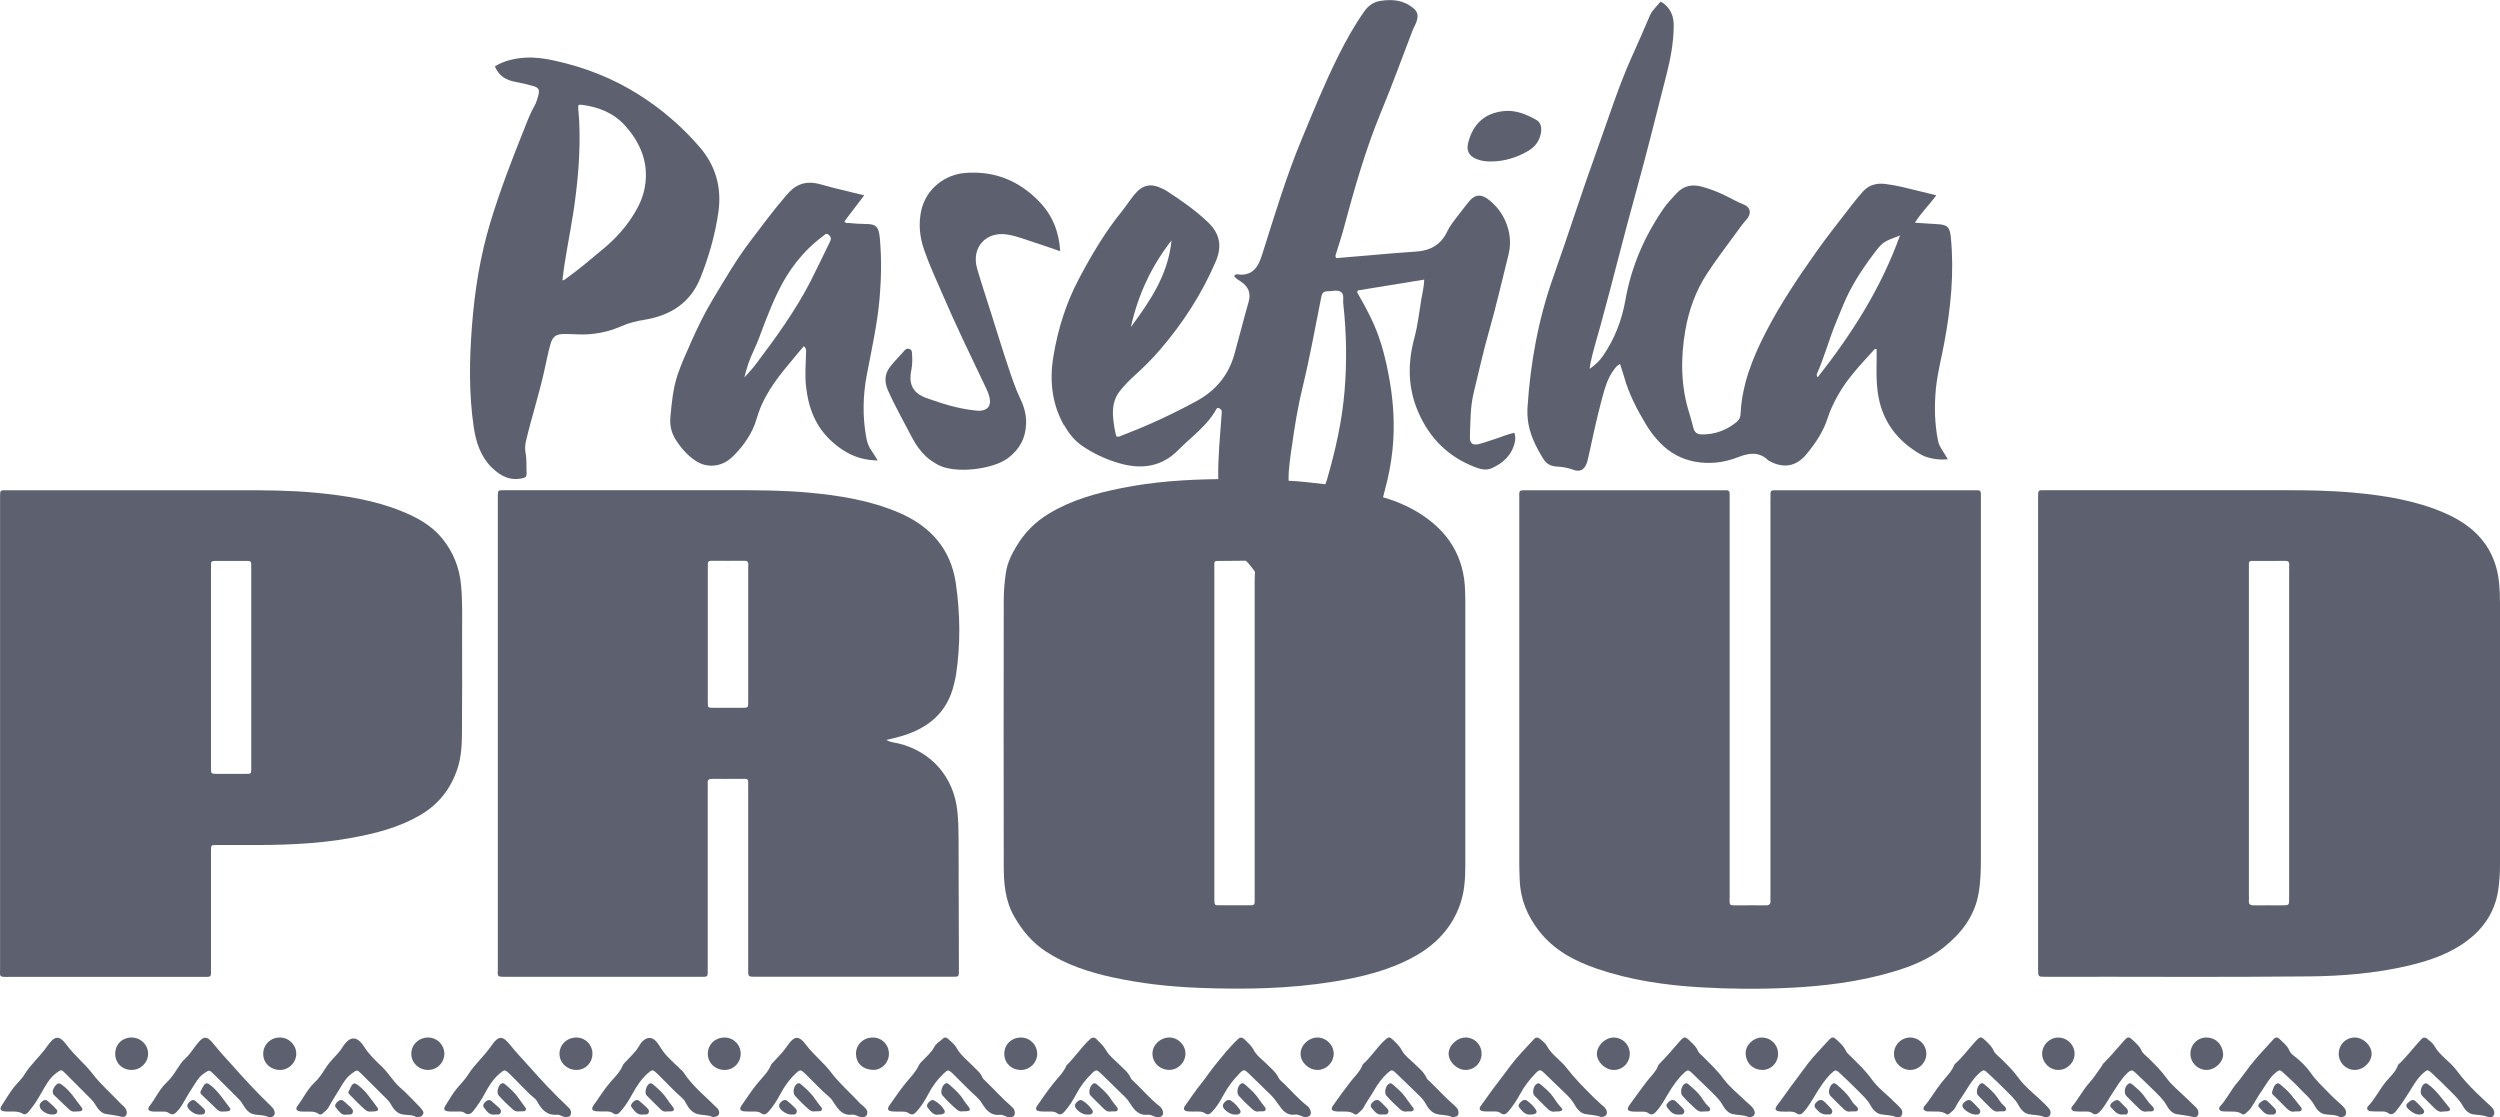 <svg xmlns="http://www.w3.org/2000/svg" id="uuid-9210fdca-ec21-42b2-a891-145b1cc3a417" width="370.16" height="165.44" viewBox="0 0 370.16 165.44"><defs><style>.uuid-1a3fedc0-229a-48d5-b0ee-252d3b38395f{fill:#5d616f;}</style></defs><path class="uuid-1a3fedc0-229a-48d5-b0ee-252d3b38395f" d="M370.15,89.05c0-1.62-.08-3.24-.49-4.82-1.09-4.17-4-6.68-7.78-8.31-4.28-1.84-8.83-2.56-13.43-2.98-3.51-.32-7.03-.36-10.55-.36-10.74,0-21.48,0-32.22,0-1.02,0-2.04,0-3.06,0-.83,0-.83,.02-.85,.81,0,.25,0,.49,0,.74v34.42c0,11.65,0,23.3,0,34.95,0,1.12,0,1.13,1.06,1.13,13.03-.04,26.05,.08,39.08-.06,4.9-.05,9.77-.45,14.56-1.56,2.82-.66,5.56-1.54,8.01-3.15,2.89-1.9,4.84-4.48,5.4-7.96,.2-1.28,.28-2.59,.28-3.89,0-12.99,0-25.98,0-38.96Zm-66.14,52.05c0-.1,0-.21,0-.31,0,.1,0,.21,0,.31,0,.35,0,.6,0,.79-.01-.19,0-.44,0-.79Zm0-17.32c0-.1,0-.21,0-.31,0,.1,0,.21,0,.31,0,.49,0,.79,.07,.98-.07-.19-.07-.5-.07-.98Zm11-28.6c0-.56,0-1.12,0-1.68,.01,.56,0,1.12,0,1.68,0,.63,0,1.26,0,1.89,0-.63,0-1.26,0-1.89Zm2.31,44.43c0,.7,0,1.4,0,2.1,0-.7,0-1.4,0-2.1,0-.67,0-1.33,0-2,0,.67,0,1.33,0,2Zm0-52c0,.7,0,1.4,0,2.1,0-.7,0-1.4,0-2.1,0-.67,0-1.33,0-2,0,.67,0,1.33,0,2Zm21.62-3.27v48.35c0,.11,0,.21,0,.32,0,1.03,0,1.03-1.03,1.04-1.41,0-2.82-.02-4.22,0-.55,.01-.77-.19-.71-.74,.03-.24,0-.49,0-.74,0-8.02,0-16.05,0-24.07s0-16.19,0-24.28c0-1.32-.14-1.16,1.19-1.17,1.37,0,2.75,.02,4.12-.01,.51-.01,.72,.16,.66,.66-.02,.21,0,.42,0,.63Z"></path><path class="uuid-1a3fedc0-229a-48d5-b0ee-252d3b38395f" d="M141.26,101.29c.1-.45,.22-.89,.29-1.34,.68-4.52,.63-9.06-.02-13.56-.74-5.11-3.77-8.49-8.45-10.49-4.26-1.82-8.76-2.54-13.33-2.96-3.82-.35-7.66-.36-11.5-.36-10.21,0-20.42,0-30.63,0-1.02,0-2.04,0-3.06,0-.82,.01-.82,.02-.85,.81,0,.14,0,.28,0,.42,0,23.19,0,46.39,0,69.58,0,1.24-.22,1.24,1.26,1.24,9.54,0,19.08,0,28.63,0,.21,0,.42-.01,.63,0,.4,.02,.58-.16,.56-.56-.02-.25,0-.49,0-.74,0-8.87,0-17.74,0-26.61,0-.25,.02-.5,0-.74-.06-.52,.18-.67,.67-.66,1.3,.02,2.61,0,3.91,0,1.6,.01,1.41-.21,1.41,1.39,0,8.94,0,17.88,0,26.82,0,1.08,0,1.09,1,1.09,9.75,0,19.51,0,29.26,0,.94,0,.94-.01,.94-.91-.02-6.55-.03-13.09-.05-19.64,0-1.3-.04-2.6-.17-3.9-.52-5.17-3.9-8.94-8.79-10.11-.53-.13-1.11-.13-1.73-.5,.85-.21,1.53-.36,2.21-.56,3.99-1.18,6.85-3.5,7.81-7.74Zm-56.56,27.79c-.11-.07-.21-.14-.3-.21,.09,.08,.19,.15,.3,.21h0Zm0-16.83c0-.08,0-.17,0-.25h0c0,.08,0,.17,0,.25Zm0-29.42c-.32-.24-.57-.49-.75-.78,.18,.29,.43,.54,.75,.78h0Zm1.86-7.56c-.08-.13-.2-.17-.33-.18,.13,.01,.25,.05,.33,.18h0Zm24.22,8.63c0,3.34,0,6.68,0,10.02s0,6.68,0,10.02c0,.85-.01,.85-.88,.86-1.41,0-2.81,0-4.22,0-.87,0-.88-.01-.88-.85,0-1.41,0-2.81,0-4.22,0-5.14,0-10.27,0-15.41,0-.25,.02-.49,0-.74-.03-.41,.16-.55,.56-.55,1.62,.01,3.24,.02,4.86,0,.7-.01,.57,.46,.57,.86Z"></path><path class="uuid-1a3fedc0-229a-48d5-b0ee-252d3b38395f" d="M1.27,144.64c9.58,0,19.15,0,28.73,0,.25,0,.49,0,.74,0,.35,0,.51-.17,.5-.52,0-.25,0-.49,0-.74,0-4.36,0-8.73,0-13.09,0-1.44,0-2.89,0-4.33,0-.84,.01-.85,.89-.85,1.23,0,2.46-.01,3.7,0,5.46,.05,10.91-.08,16.3-1.07,3.5-.64,6.93-1.52,10.05-3.33,2.75-1.6,4.55-3.89,5.55-6.89,.57-1.71,.65-3.45,.67-5.2,.04-4.82,.03-9.64,.02-14.46,0-2.5,.08-5-.15-7.49-.23-2.59-1.14-4.9-2.78-6.93-1.61-1.98-3.77-3.14-6.07-4.07-4.08-1.64-8.39-2.31-12.74-2.72-3.75-.35-7.52-.37-11.29-.36-10.35,0-20.7,0-31.05,0-1.16,0-2.32,0-3.49,0-.82,0-.82,.02-.84,.81,0,.25,0,.49,0,.74v34.42c0,11.61,0,23.23,0,34.84,0,1.25-.22,1.25,1.26,1.25Zm30.52-61.59c1.62,.01,3.24,.01,4.85,0,.39,0,.59,.12,.56,.54-.02,.21,0,.42,0,.63,0,9.7,0,19.41,0,29.11,0,.04,0,.07,0,.11-.01,1.24,.12,1.14-1.13,1.14-1.3,0-2.6,0-3.9,0-.92,0-.93-.01-.93-.92,0-4.96,0-9.92,0-14.87,0-4.82,0-9.63,0-14.45,0-.25,.02-.49,0-.74-.03-.41,.15-.55,.55-.55ZM5,114.18c0,.72,0,1.44,0,2.16,0-.72,0-1.44,0-2.16,0-.91,0-1.83,0-2.74,0,.91,0,1.83,0,2.74Zm0,19.04c0,1.4,0,2.81,0,4.21,0,1.4,.01,2.81,0,4.21,.01-1.4,0-2.81,0-4.21,0-1.4,0-2.81,0-4.21Z"></path><path class="uuid-1a3fedc0-229a-48d5-b0ee-252d3b38395f" d="M262.14,73.87c0,9.82,0,19.64,0,29.46s0,19.5,0,29.25c0,.25-.02,.49,0,.74,.06,.56-.19,.74-.74,.73-1.34-.03-2.68,0-4.01,0-1.47,0-1.29,.09-1.29-1.32,0-19.57,0-39.14,0-58.72,0-.28-.01-.56,0-.84,.02-.39-.12-.6-.54-.58-.21,.01-.42,0-.63,0-9.61,0-19.23,0-28.84,0-1.27,0-1.14-.03-1.14,1.15,0,.04,0,.07,0,.11,0,18.02,0,36.05,0,54.07,0,.81,.04,1.62,.07,2.43,.1,2.81,1.13,5.26,2.83,7.46,2.22,2.88,5.29,4.49,8.62,5.63,4.92,1.68,10.04,2.43,15.22,2.74,4.36,.26,8.72,.3,13.09,.09,5.26-.25,10.44-.88,15.5-2.38,2.68-.79,5.26-1.83,7.47-3.58,2.63-2.09,4.62-4.63,5.21-8.05,.3-1.71,.34-3.43,.34-5.15,0-17.74,0-35.48,0-53.23,0-.25-.01-.49,0-.74,.02-.41-.17-.57-.57-.55-.25,.01-.49,0-.74,0-9.51,0-19.02,0-28.52,0-1.47,0-1.32-.13-1.32,1.28Zm-29.44,58.78c.41-.31,.64-.72,1.05-.9h0c-.41,.18-.65,.59-1.05,.9Z"></path><path class="uuid-1a3fedc0-229a-48d5-b0ee-252d3b38395f" d="M157.56,62.94c.68,1.22,1.53,2.29,2.68,3.08,1.66,1.14,3.48,1.98,5.42,2.55,3.29,.98,6.33,.58,8.79-1.93,1.94-1.97,4.28-3.57,5.65-6.07,.14-.26,.32-.18,.52-.06,.39,.24,.27,.61,.25,.95-.22,3.16-.56,6.31-.49,9.48-4.83,.06-9.63,.38-14.38,1.34-3.74,.75-7.37,1.76-10.68,3.76-2.05,1.23-3.65,2.86-4.85,4.89-.7,1.17-1.31,2.41-1.52,3.79-.21,1.36-.33,2.73-.33,4.1-.02,13.13-.03,26.26,0,39.38,0,2.57,.2,5.11,1.52,7.45,1.2,2.13,2.72,3.94,4.76,5.26,3.02,1.96,6.39,3.05,9.88,3.81,4.24,.92,8.53,1.39,12.86,1.55,6.63,.25,13.23,.14,19.79-.92,4.18-.68,8.28-1.66,12.02-3.74,3.18-1.77,5.56-4.28,6.76-7.77,.64-1.85,.75-3.79,.75-5.73,0-13.06,0-26.11,0-39.17,0-.46-.02-.91-.03-1.37-.1-5.16-2.55-8.97-6.85-11.63-1.64-1.02-3.44-1.77-5.3-2.32,.08-.34,.16-.68,.26-1.02,.55-1.97,.92-3.97,1.14-6,.4-3.85,.11-7.66-.64-11.44-.36-1.83-.8-3.64-1.43-5.4-.76-2.13-1.81-4.11-2.93-6.06-.11-.19-.33-.39-.12-.7,3.22-.53,6.47-1.06,9.82-1.6-.04,1.1-.29,2.05-.45,3-.3,1.84-.5,3.71-.98,5.5-1.03,3.79-1.04,7.46,.55,11.13,1.69,3.89,4.45,6.61,8.39,8.13,.8,.31,1.65,.53,2.47,.17,1.71-.76,3-1.95,3.43-3.86,.1-.44,.11-.9-.07-1.39-.98,.19-1.87,.61-2.8,.9-.81,.24-1.59,.55-2.41,.76-.94,.24-1.4-.09-1.37-1.02,.08-2.21,.04-4.44,.57-6.61,.74-3.03,1.41-6.09,2.27-9.1,1.06-3.72,1.92-7.49,2.86-11.24,.32-1.29,.32-2.58-.03-3.86-.45-1.64-1.34-3.04-2.62-4.13-1.38-1.18-2.35-1.08-3.39,.31-.46,.62-.97,1.21-1.43,1.83-.56,.76-1.18,1.48-1.59,2.35-.9,1.95-2.49,2.85-4.61,2.98-2.25,.14-4.49,.35-6.73,.54-1.71,.14-3.42,.29-5.09,.43-.21-.31-.07-.54,0-.76,.37-1.21,.78-2.41,1.1-3.62,1.57-5.84,3.21-11.64,5.53-17.25,1.64-3.96,3.11-7.99,4.64-12,.24-.62,.62-1.17,.74-1.85,.1-.63-.05-1.06-.54-1.48-1.47-1.26-3.17-1.41-4.97-1.12-1.02,.17-1.78,.73-2.38,1.59-1.44,2.05-2.65,4.23-3.77,6.46-2.05,4.09-3.76,8.33-5.51,12.54-2.25,5.42-3.93,11.05-5.71,16.64-.17,.54-.34,1.07-.59,1.58-.56,1.15-1.44,1.78-2.77,1.72-.28-.01-.63-.2-.88,.2,.24,.4,.67,.6,1.03,.85,1.09,.75,1.47,1.69,1.1,3-.74,2.57-1.38,5.16-2.1,7.73-.87,3.1-2.75,5.38-5.6,6.93-3.52,1.92-7.15,3.61-10.9,5.03-.3,.11-.61,.37-.99,.18-.25-.9-.37-1.8-.46-2.71-.13-1.44,.06-2.82,1-3.99,.64-.8,1.34-1.54,2.1-2.22,1.36-1.22,2.67-2.52,3.85-3.9,3.39-3.94,6.19-8.27,8.24-13.06,.98-2.29,.6-4.15-1.2-5.85-1.87-1.77-3.98-3.24-6.14-4.63-.15-.09-.3-.18-.46-.25-1.84-.92-3.08-.65-4.35,.96-.61,.77-1.15,1.6-1.77,2.37-2.49,3.08-4.49,6.47-6.33,9.95-1.92,3.62-3.14,7.51-3.8,11.57-.58,3.55-.21,6.94,1.56,10.12Zm5.97,31.52c.01-1.23,0-2.46,0-3.69,0-1.13,0-2.25,0-3.38,.01,1.13,0,2.25,0,3.38,0,1.23,.01,2.46,0,3.69Zm27.76-28.41c.4-2.96,.89-5.91,1.6-8.81,1.07-4.4,1.86-8.86,2.75-13.3,.11-.54,.33-.8,.89-.81,.67,0,1.42-.25,1.97,.07,.58,.34,.32,1.16,.39,1.76,.48,4.31,.55,8.63,.19,12.95-.37,4.47-1.36,8.81-2.6,13.1-.07,.24-.16,.46-.25,.69-1.81-.2-3.61-.45-5.44-.52-.03-1.73,.25-3.43,.49-5.14Zm-6.82,16.97c.51,.5,.96,1.06,1.35,1.66-.02,.46-.05,.91-.05,1.37,0,15.55,0,31.1,0,46.65,0,1.51,.16,1.33-1.36,1.34-1.27,0-2.53,.01-3.8,0-.79,0-.79-.02-.81-.84,0-.18,0-.35,0-.53,0-16.11,0-32.23,0-48.34,0-1.46-.19-1.26,1.29-1.28,1.13-.01,2.25-.02,3.38-.03Zm-11.01-47.42c-.51,5.14-3.21,9.01-6.02,12.83,1.04-4.65,2.94-8.9,6.02-12.83Z"></path><path class="uuid-1a3fedc0-229a-48d5-b0ee-252d3b38395f" d="M226.19,61.95c.22,2.23,1.19,4.17,2.35,6.04,.45,.72,1.14,1.05,1.95,1.09,.85,.04,1.66,.18,2.47,.48,.94,.35,1.57,.03,1.94-.88,.12-.29,.19-.6,.26-.91,.65-3.02,1.3-6.04,2.11-9.02,.38-1.4,.78-2.78,1.66-3.96,.24-.32,.47-.68,.94-.9,.21,.67,.42,1.26,.59,1.86,.69,2.5,1.86,4.77,3.18,6.98,.61,1.03,1.33,1.99,2.17,2.85,1.41,1.45,3.11,2.39,5.11,2.77,2.21,.42,4.37,.15,6.43-.66,1.63-.64,3.1-.85,4.47,.47,.05,.05,.12,.07,.18,.11,2.08,1.13,3.96,.81,5.47-1.02,1.35-1.63,2.52-3.38,3.17-5.43,.35-1.11,.86-2.15,1.42-3.17,1.43-2.62,3.51-4.73,5.48-6.93,.03-.04,.12-.02,.32-.04,0,.59,0,1.18,0,1.76-.03,1.51-.05,3.02,.15,4.53,.55,4.23,2.79,7.27,6.44,9.35,.99,.57,2.83,.86,3.95,.66-.3-.49-.6-.96-.89-1.43-.27-.42-.48-.86-.57-1.35-.5-2.54-.55-5.09-.3-7.67,.23-2.32,.83-4.56,1.25-6.84,.96-5.14,1.47-10.31,.96-15.54-.15-1.56-.51-1.9-2.12-1.97-1.03-.05-2.07-.14-3.2-.21,.95-1.51,2.15-2.66,3.17-4.05-.99-.25-1.83-.46-2.67-.66-1.64-.4-3.27-.84-4.95-1.03-1.26-.14-2.38,.16-3.25,1.13-.56,.63-1.09,1.28-1.61,1.95-1.76,2.29-3.57,4.54-5.23,6.89-2.72,3.85-5.36,7.76-7.52,11.96-1.96,3.8-3.54,7.74-3.75,12.09-.02,.48-.18,.9-.56,1.21-1.53,1.25-3.27,1.9-5.25,1.86-.6-.01-.99-.3-1.16-.89-.2-.71-.36-1.43-.59-2.13-1.31-4.09-1.34-8.24-.62-12.42,.52-2.97,1.53-5.79,3.18-8.32,1.34-2.06,2.84-4.02,4.29-6.01,.52-.71,1.02-1.43,1.61-2.08,.66-.74,.7-1.74-.46-2.2-.81-.32-1.59-.75-2.37-1.15-1.23-.62-2.49-1.13-3.82-1.49-1.45-.39-2.7-.13-3.75,1.01-.64,.7-1.3,1.38-1.85,2.16-2.86,4.13-4.83,8.65-5.7,13.6-.53,3.04-1.61,5.81-3.36,8.34-.49,.71-1.12,1.28-1.94,1.88,.05-.39,.07-.6,.11-.8,.38-1.86,.96-3.67,1.46-5.49,1.86-6.74,3.51-13.53,5.39-20.27,1.57-5.62,2.94-11.29,4.4-16.94,.61-2.39,1.07-4.78,1.09-7.28,0-1.5-.45-2.57-1.62-3.42-.05-.04-.12-.06-.33-.17-.36,.41-.77,.85-1.14,1.31-.18,.22-.32,.46-.43,.72-.86,2-1.72,4-2.62,5.98-2.06,4.55-3.54,9.33-5.24,14.01-2.25,6.21-4.24,12.51-6.45,18.73-2.24,6.32-3.41,12.83-3.83,19.49-.03,.49,0,.98,.04,1.47Zm42.86-6.66c1.09-2.47,1.78-5.1,2.82-7.6,.35-.84,.69-1.69,1.04-2.53,1.11-2.68,2.66-5.1,4.39-7.41,1.46-1.94,1.48-1.93,4.02-2.89-2.82,7.87-7.16,14.61-12.18,21-.23-.26-.15-.42-.08-.57Z"></path><path class="uuid-1a3fedc0-229a-48d5-b0ee-252d3b38395f" d="M72.84,69.24c1.26,1.25,2.69,2,4.55,1.56,.44-.1,.6-.24,.58-.67-.05-1.02,.04-2.04-.15-3.05-.12-.63-.07-1.25,.08-1.88,.83-3.48,1.94-6.89,2.71-10.4,.27-1.24,.52-2.48,.85-3.7,.36-1.32,.85-1.65,2.19-1.65,.63,0,1.27,.03,1.9,.06,2.25,.09,4.42-.31,6.47-1.22,1.1-.49,2.25-.76,3.44-.95,3.79-.62,6.75-2.5,8.22-6.14,1.26-3.13,2.19-6.39,2.68-9.73,.53-3.62-.35-6.9-2.78-9.71-2.61-3.03-5.61-5.61-9-7.75-3.88-2.45-8.08-4.08-12.55-5.05-1.41-.31-2.84-.51-4.29-.42-1.59,.1-3.11,.46-4.47,1.28,.58,1.42,1.67,2.06,3.08,2.31,.9,.16,1.79,.38,2.67,.63,.72,.2,.9,.56,.71,1.27-.16,.57-.31,1.17-.61,1.68-.71,1.23-1.16,2.55-1.69,3.86-1.76,4.37-3.43,8.77-4.8,13.27-1.53,5.03-2.35,10.19-2.75,15.43-.38,5-.47,9.97,.26,14.95,.33,2.27,1.03,4.38,2.71,6.05Zm11.97-37.24c.72-4.66,1.17-9.35,.95-14.07-.03-.6-.1-1.19-.14-1.79-.05-.62,0-.69,.62-.61,2.44,.33,4.64,1.21,6.31,3.07,2.32,2.58,3.54,5.56,2.93,9.08-.24,1.39-.81,2.69-1.54,3.89-1.19,1.97-2.7,3.67-4.47,5.15-1.86,1.56-3.7,3.13-5.68,4.55-.14,.1-.26,.24-.51,.24,.34-3.25,1.04-6.37,1.52-9.52Z"></path><path class="uuid-1a3fedc0-229a-48d5-b0ee-252d3b38395f" d="M102.31,50.69c-.7,1.57-1.42,3.14-1.97,4.77-.69,2.04-.89,4.19-1.08,6.33-.11,1.21,.16,2.33,.8,3.33,.82,1.28,1.81,2.42,3.13,3.23,.68,.41,1.4,.61,2.2,.6,1.28-.02,2.33-.57,3.19-1.44,1.58-1.58,2.84-3.38,3.47-5.57,.31-1.09,.74-2.12,1.28-3.12,1.5-2.81,3.68-5.11,5.68-7.57,.45,.34,.34,.79,.33,1.18-.05,1.58-.17,3.16,0,4.75,.34,3.18,1.39,5.98,3.84,8.2,1.92,1.74,4.07,2.78,6.78,2.79-.33-.51-.61-1-.93-1.45-.42-.59-.64-1.24-.77-1.94-.57-3.12-.5-6.23,.09-9.33,.72-3.76,1.56-7.5,1.89-11.33,.25-2.95,.3-5.91,.03-8.86-.16-1.73-.57-2.12-2.23-2.1-.77,0-1.55-.07-2.32-.14-.22-.02-.5,.11-.69-.25,.94-1.23,1.89-2.48,2.93-3.85-2.25-.56-4.38-1.03-6.47-1.63-1.8-.52-3.33-.21-4.63,1.15-.19,.2-.37,.42-.56,.63-1.84,2.13-3.51,4.4-5.21,6.64-2.07,2.72-3.78,5.68-5.54,8.6-1.24,2.05-2.28,4.21-3.25,6.39Zm9.29,1.2c.63-1.29,1.08-2.66,1.6-4.01,.59-1.54,1.22-3.07,1.93-4.55,1.59-3.31,3.75-6.17,6.73-8.37,.24-.17,.43-.51,.81-.22,.36,.28,.44,.59,.24,1-.96,1.95-1.88,3.92-2.87,5.86-2.27,4.42-5.19,8.43-8.17,12.38-.5,.67-1.1,1.27-1.65,1.9,.33-1.41,.77-2.72,1.39-3.99Z"></path><path class="uuid-1a3fedc0-229a-48d5-b0ee-252d3b38395f" d="M135.19,65.05c.49,.94,1.14,1.78,1.9,2.52,.54,.51,1.15,.9,1.81,1.26,2.56,1.37,8.13,.66,10.33-.99,1.74-1.31,2.63-2.96,2.7-5.1,.04-1.26-.26-2.44-.8-3.57-.81-1.68-1.38-3.45-1.97-5.22-.86-2.57-1.64-5.15-2.46-7.73-.68-2.14-1.39-4.28-2.02-6.44-.91-3.15,1.33-5.61,4.56-5.04,.66,.11,1.3,.29,1.94,.5,1.9,.62,3.79,1.27,5.8,1.95-.18-2.85-1.11-5.22-3.01-7.24-3.03-3.2-6.72-4.69-11.09-4.34-2.87,.23-5.71,2.24-6.46,5.5-.46,2.02-.25,3.98,.42,5.91,.77,2.23,1.77,4.36,2.7,6.52,1.98,4.62,4.18,9.13,6.34,13.67,.26,.54,.51,1.08,.64,1.67,.26,1.16-.24,1.86-1.42,1.94-.28,.02-.56-.03-.84-.06-2.47-.26-4.81-1.01-7.13-1.84-1.93-.69-2.63-2.02-2.2-4.08,.18-.87,.16-1.74,.1-2.62-.02-.28-.1-.46-.38-.55-.26-.08-.47-.05-.66,.16-.69,.79-1.44,1.53-2.11,2.36-.93,1.16-.97,2.32-.39,3.64,1.1,2.47,2.45,4.82,3.69,7.22Z"></path><path class="uuid-1a3fedc0-229a-48d5-b0ee-252d3b38395f" d="M346.84,163.74c-.64-.6-1.31-1.17-1.92-1.8-.97-1-1.99-1.94-2.81-3.12-.65-.93-1.51-1.76-2.44-2.47-.31-.23-.59-.52-.74-.88-.28-.69-.89-1.08-1.36-1.59-.28-.3-.62-.37-.92-.04-1.19,1.32-2.43,2.6-3.52,4-.64,.82-1.23,1.71-1.9,2.49-.94,1.1-1.54,2.44-2.53,3.49-.26,.28-.11,.61,.28,.71,.2,.05,.42,.03,.63,.04,.79,.06,1.63-.14,2.35,.38,.19,.14,.41,.02,.57-.13,.26-.24,.55-.46,.74-.75,.58-.87,1.08-1.8,1.68-2.66,.58-.83,1.04-1.75,1.82-2.43,.73-.65,.78-.66,1.46-.01,.74,.7,1.51,1.37,2.2,2.12,.78,.84,1.71,1.54,2.27,2.61,.3,.55,.82,1.15,1.48,1.27,.78,.15,1.62,.03,2.23,.41,.76,.08,1.05-.25,.93-.88-.07-.34-.3-.55-.52-.77Z"></path><path class="uuid-1a3fedc0-229a-48d5-b0ee-252d3b38395f" d="M215.28,163.62c-1.25-1.08-2.36-2.31-3.55-3.46-.18-.17-.4-.33-.5-.54-.42-.94-1.21-1.53-1.91-2.22-.6-.59-1.33-1.09-1.73-1.84-.34-.65-.84-1.12-1.34-1.6-.5-.47-.64-.46-1.16,0-1.2,1.08-2.03,2.5-3.25,3.57-.05,.04-.08,.12-.11,.18-.37,.97-1.16,1.67-1.77,2.46-.88,1.14-1.72,2.29-2.55,3.47-.41,.59-.28,.84,.45,.92,.14,.01,.28,.01,.42,.02,.76,.03,1.55-.13,2.25,.37,.19,.14,.41,.04,.57-.12,.28-.27,.63-.51,.79-.83,.44-.88,1.05-1.65,1.53-2.51,.54-.96,1.21-1.88,2.05-2.63,.56-.5,.67-.5,1.23,.03,1.14,1.09,2.28,2.2,3.41,3.3,.4,.39,.76,.8,1.03,1.31,.33,.62,.86,1.24,1.5,1.42,.82,.23,1.74,.13,2.37,.48,.79,0,1.02-.28,.92-.87-.07-.42-.38-.67-.67-.92Z"></path><path class="uuid-1a3fedc0-229a-48d5-b0ee-252d3b38395f" d="M149.77,163.83c-1.39-1.19-2.6-2.57-3.92-3.83-.15-.14-.33-.3-.4-.48-.26-.7-.85-1.1-1.33-1.61-.87-.91-1.89-1.66-2.52-2.81-.28-.5-.8-.87-1.23-1.29-.23-.22-.51-.27-.76-.03-.42,.42-1.01,.7-1.28,1.24-.4,.78-1.05,1.31-1.62,1.92-.24,.26-.54,.5-.67,.8-.42,.95-1.16,1.68-1.79,2.44-.92,1.11-1.73,2.3-2.55,3.48-.38,.55-.26,.83,.39,.9,.45,.04,.91,.03,1.37,.03,.39,0,.79,0,1.11,.24,.46,.34,.79,.13,1.1-.2,.74-.8,1.31-1.73,1.81-2.69,.59-1.13,1.34-2.14,2.26-3.01,.6-.57,.72-.57,1.3,0,1.23,1.2,2.42,2.46,3.7,3.61,.23,.21,.42,.47,.59,.73,.63,1,1.29,1.94,2.69,1.79,.32-.03,.62,.1,.91,.23,.2,.09,.39,.14,.61,.13,.58-.01,.81-.31,.69-.9-.06-.3-.25-.5-.46-.68Z"></path><path class="uuid-1a3fedc0-229a-48d5-b0ee-252d3b38395f" d="M78.32,157.88c-.92-1.05-1.9-2.05-2.77-3.15-1.17-1.47-1.77-1.4-2.85,.18-1.01,1.47-2.39,2.64-3.35,4.15-.49,.77-1.12,1.42-1.71,2.11-.65,.77-1.14,1.69-1.69,2.54-.32,.49-.19,.78,.4,.84,.45,.05,.91,.02,1.37,.03,.35,0,.73-.05,1.02,.17,.57,.43,1,.17,1.35-.27,.65-.82,1.23-1.7,1.72-2.62,.56-1.05,1.18-2.06,2.11-2.85,.81-.69,.8-.7,1.61,.07,1.22,1.16,2.31,2.46,3.62,3.54,.16,.13,.3,.3,.4,.49,.63,1.17,1.42,2.07,2.93,1.94,.46-.04,.84,.37,1.29,.35,.3-.03,.63-.03,.73-.35,.12-.39,.04-.73-.29-1.04-2.07-1.94-4.02-4-5.89-6.14Z"></path><path class="uuid-1a3fedc0-229a-48d5-b0ee-252d3b38395f" d="M280.21,162.88c-1.08-1.01-2.28-1.95-3.12-3.13-.91-1.28-2.03-2.31-3.12-3.39-.25-.25-.54-.49-.68-.8-.27-.61-.73-1.03-1.19-1.46-.68-.65-.82-.67-1.45,.04-1,1.12-2.09,2.19-2.99,3.37-.65,.85-1.28,1.76-1.93,2.6-.88,1.14-1.67,2.34-2.55,3.48-.49,.64-.35,.92,.42,.98,.42,.03,.84,.03,1.27,.02,.39,0,.79,0,1.11,.24,.46,.34,.79,.13,1.09-.21,.73-.81,1.25-1.76,1.82-2.68,.67-1.07,1.33-2.14,2.25-3.01,.6-.57,.72-.57,1.3-.01,.97,.92,1.95,1.83,2.88,2.79,.58,.6,1.2,1.14,1.61,1.92,.31,.59,.86,1.22,1.54,1.35,.78,.15,1.61,.1,2.29,.43,.36,0,.68,.03,.81-.28,.15-.34,.13-.7-.12-.99-.39-.46-.84-.85-1.27-1.26Z"></path><path class="uuid-1a3fedc0-229a-48d5-b0ee-252d3b38395f" d="M193.44,163.67c-1.2-.99-2.24-2.14-3.33-3.23-.27-.27-.64-.51-.79-.84-.4-.87-1.13-1.41-1.77-2.06-.67-.67-1.49-1.23-1.93-2.08-.34-.66-.88-1.08-1.37-1.58-.29-.29-.61-.34-.93-.04-1.28,1.2-2.37,2.58-3.46,3.93-.67,.82-1.27,1.75-1.94,2.58-.88,1.1-1.67,2.25-2.47,3.4-.3,.43-.14,.74,.37,.8,.45,.05,.91,.03,1.37,.03,.43,0,.86-.02,1.22,.25,.41,.3,.7,.14,1.01-.17,.8-.8,1.33-1.79,1.87-2.77,.62-1.11,1.39-2.1,2.28-3,.57-.57,.69-.55,1.3,.03,1.09,1.05,2.17,2.1,3.25,3.16,.45,.44,.82,.94,1.18,1.46,.56,.81,1.21,1.68,2.44,1.49,.32-.05,.63,.08,.92,.2,.23,.1,.45,.19,.68,.16,.61-.02,.85-.35,.71-.91-.09-.36-.34-.62-.61-.84Z"></path><path class="uuid-1a3fedc0-229a-48d5-b0ee-252d3b38395f" d="M40.16,163.81c-2-1.92-3.88-3.94-5.71-6.01-.93-1.04-1.89-2.05-2.76-3.15-1.09-1.38-1.56-1.31-2.65,.1-.54,.69-.99,1.44-1.65,2.03-.44,.39-.76,.89-1.09,1.39-.47,.73-.97,1.5-1.59,2.07-1.12,1.03-1.68,2.41-2.6,3.56-.29,.37-.14,.67,.33,.75,.34,.06,.7,.03,1.05,.04,.52,.02,1.08-.11,1.54,.22,.44,.31,.77,.19,1.11-.16,.27-.28,.51-.56,.72-.89,.53-.86,1-1.77,1.56-2.6,.52-.77,.92-1.64,1.75-2.2,.81-.54,.78-.61,1.47,.07,1.1,1.09,2.19,2.19,3.29,3.28,.4,.39,.78,.76,1.06,1.27,.33,.59,.85,1.23,1.52,1.39,.77,.19,1.61,.08,2.26,.44,.72,.06,1.02-.3,.86-.9-.07-.29-.26-.49-.47-.69Z"></path><path class="uuid-1a3fedc0-229a-48d5-b0ee-252d3b38395f" d="M18.1,163.64c-1.48-1.59-3.13-2.99-4.47-4.74-1.12-1.46-2.6-2.62-3.72-4.13-1.15-1.55-1.81-1.47-2.93,.15-1.02,1.47-2.4,2.63-3.34,4.15-.48,.79-1.19,1.37-1.72,2.09-.6,.82-1.13,1.7-1.68,2.55-.31,.49-.18,.77,.41,.84,.96,.11,1.98-.18,2.87,.43,.03,.02,.07,.01,.1,.01,.28,0,.45-.2,.61-.38,.74-.84,1.32-1.79,1.88-2.76,.62-1.09,1.2-2.22,2.26-3,.68-.5,.69-.53,1.31,.08,1.05,1.04,2.09,2.09,3.13,3.14,.49,.49,1,.93,1.36,1.57,.31,.55,.82,1.17,1.46,1.29,.79,.14,1.58,.22,2.36,.42,.59,.15,.91-.32,.74-.91-.1-.36-.39-.58-.63-.83Z"></path><path class="uuid-1a3fedc0-229a-48d5-b0ee-252d3b38395f" d="M127.35,163.38c-1.41-1.55-3.02-2.9-4.31-4.61-1.08-1.44-2.56-2.56-3.66-4.03-1.12-1.49-1.78-1.41-2.85,.17-.58,.86-1.3,1.55-1.98,2.3-.14,.16-.33,.3-.4,.48-.39,1-1.18,1.75-1.84,2.53-.94,1.11-1.71,2.31-2.53,3.49-.34,.49-.2,.78,.4,.84,.45,.05,.91,.03,1.37,.03,.39,0,.79-.01,1.12,.23,.45,.35,.78,.15,1.09-.19,.74-.8,1.3-1.73,1.81-2.68,.6-1.12,1.32-2.14,2.26-3.01,.64-.59,.73-.59,1.38,.04,1.21,1.17,2.35,2.43,3.64,3.52,.27,.23,.44,.53,.64,.83,.62,.95,1.27,1.88,2.63,1.72,.32-.04,.63,.1,.91,.22,.2,.09,.39,.16,.61,.14,.29,0,.57-.02,.71-.34,.14-.33,.06-.65-.14-.89-.24-.29-.58-.51-.84-.79Z"></path><path class="uuid-1a3fedc0-229a-48d5-b0ee-252d3b38395f" d="M62.16,163.91c-.97-.97-1.89-2-2.92-2.89-1.04-.9-1.69-2.12-2.68-3.07-.96-.9-1.92-1.82-2.65-2.97-1.06-1.67-2.15-1.61-3.2,.08-.4,.64-.9,1.16-1.4,1.69-.41,.43-.77,.88-1.09,1.39-.49,.76-1,1.55-1.65,2.15-1.08,1.01-1.66,2.34-2.53,3.47-.32,.41-.14,.72,.38,.8,.28,.04,.56,.02,.84,.03,.66,.01,1.34-.09,1.93,.35,.18,.14,.4,.08,.58-.07,.35-.3,.71-.58,.93-1,.47-.9,1.05-1.73,1.56-2.6,.49-.82,.97-1.69,1.8-2.3,.79-.58,.78-.64,1.46,.03,1.03,1.01,2.04,2.04,3.06,3.05,.49,.49,1.02,.91,1.36,1.57,.29,.56,.81,1.15,1.44,1.33,.76,.21,1.61,.04,2.23,.44,.5,.05,.82-.04,1.02-.39,.17-.31-.02-.54-.19-.76-.08-.11-.18-.22-.27-.32Z"></path><path class="uuid-1a3fedc0-229a-48d5-b0ee-252d3b38395f" d="M258.53,163.09c-1.13-1.11-2.42-2.09-3.34-3.35-.9-1.24-1.99-2.25-3.05-3.31-.27-.27-.61-.51-.76-.87-.24-.58-.69-.97-1.11-1.38-.75-.74-.9-.78-1.6,.04-.96,1.12-1.92,2.23-2.96,3.28-.07,.07-.14,.16-.18,.26-.37,.97-1.17,1.66-1.77,2.45-.85,1.11-1.66,2.26-2.48,3.39-.47,.65-.33,.92,.46,.98,.42,.03,.84,.02,1.27,.02,.35,0,.72-.03,1.02,.2,.48,.38,.85,.17,1.18-.2,.73-.81,1.25-1.76,1.8-2.69,.64-1.08,1.35-2.12,2.27-2.99,.59-.56,.71-.56,1.3,.01,.99,.95,1.98,1.9,2.95,2.86,.57,.57,1.14,1.12,1.54,1.85,.31,.57,.82,1.17,1.45,1.31,.81,.18,1.67,.11,2.37,.45,.8,.06,1.13-.43,.8-1.09-.26-.52-.75-.83-1.15-1.22Z"></path><path class="uuid-1a3fedc0-229a-48d5-b0ee-252d3b38395f" d="M325.12,163.94c-.46-.44-.91-.87-1.37-1.32-1-.99-2.15-1.87-2.96-2.99-.81-1.13-1.77-2.07-2.75-3.02-.35-.34-.78-.63-.98-1.09-.26-.61-.75-1.01-1.2-1.45-.62-.6-.78-.64-1.37,.02-1.02,1.15-2,2.33-3.09,3.41-.1,.09-.13,.25-.21,.36-.62,.84-1.17,1.74-1.87,2.51-.95,1.05-1.56,2.33-2.47,3.4-.33,.38-.13,.72,.41,.78,.45,.05,.91,.03,1.37,.03,.39,0,.8-.04,1.12,.21,.49,.38,.84,.14,1.18-.22,.66-.69,1.09-1.54,1.6-2.32,.75-1.14,1.41-2.35,2.39-3.31,.2-.2,.4-.4,.75-.45,.21,.04,.38,.22,.56,.39,.89,.85,1.79,1.68,2.66,2.56,.69,.69,1.42,1.33,1.91,2.23,.3,.56,.82,1.18,1.46,1.29,.82,.14,1.65,.21,2.47,.42,.59,.15,.91-.31,.73-.91-.06-.21-.18-.38-.33-.53Z"></path><path class="uuid-1a3fedc0-229a-48d5-b0ee-252d3b38395f" d="M237.3,163.72c-.46-.43-.94-.84-1.39-1.29-1.39-1.38-2.77-2.77-3.97-4.33-.89-1.16-2.22-1.93-2.93-3.28-.2-.39-.62-.66-.96-.97-.3-.28-.64-.31-.93,.01-1.18,1.3-2.43,2.54-3.47,3.93-.62,.83-1.24,1.68-1.88,2.5-.88,1.13-1.69,2.32-2.54,3.48-.28,.38-.14,.7,.33,.76,.49,.06,.98,.04,1.48,.04,.39,0,.79-.04,1.12,.22,.5,.39,.86,.14,1.18-.23,.68-.8,1.25-1.68,1.75-2.6,.6-1.11,1.37-2.1,2.24-3.01,.62-.64,.74-.62,1.37-.02,1.09,1.05,2.18,2.1,3.26,3.15,.45,.44,.85,.9,1.17,1.47,.33,.6,.85,1.24,1.52,1.38,.81,.17,1.67,.15,2.35,.45,.78,.03,1.09-.4,.84-1.02-.11-.27-.32-.46-.52-.65Z"></path><path class="uuid-1a3fedc0-229a-48d5-b0ee-252d3b38395f" d="M301.94,162.7c-1.05-.99-2.21-1.91-3.04-3.06-.78-1.07-1.67-1.97-2.6-2.87-.4-.39-.9-.72-1.13-1.24-.27-.61-.74-1.02-1.19-1.46-.63-.6-.78-.63-1.38,.01-1.05,1.12-1.94,2.38-3.1,3.41-.08,.07-.13,.17-.17,.26-.41,.99-1.21,1.72-1.85,2.53-.9,1.13-1.6,2.39-2.53,3.49-.3,.35-.14,.66,.29,.77,.1,.03,.21,.02,.31,.02,.9,.08,1.84-.17,2.66,.41,.15,.1,.35,.01,.48-.12,.28-.27,.64-.5,.8-.83,.39-.83,.97-1.54,1.45-2.31,.6-.97,1.19-1.98,2.07-2.77,.66-.6,.74-.61,1.38,0,.87,.82,1.75,1.63,2.58,2.49,.68,.7,1.43,1.32,1.91,2.23,.29,.55,.81,1.17,1.46,1.3,.81,.17,1.68,.09,2.38,.45,.38,0,.68,0,.82-.31,.14-.31,.1-.64-.11-.9-.44-.55-.97-1.01-1.48-1.5Z"></path><path class="uuid-1a3fedc0-229a-48d5-b0ee-252d3b38395f" d="M366.64,161.77c-1.05-1.03-2.04-2.1-2.92-3.3-.97-1.32-2.49-2.16-3.3-3.65-.21-.38-.64-.65-.97-.96-.31-.3-.64-.3-.93,0-1.17,1.25-2.18,2.64-3.45,3.8-.31,1.01-1.13,1.71-1.76,2.45-.98,1.16-1.6,2.56-2.66,3.65-.31,.32-.15,.7,.3,.76,.49,.07,.98,.04,1.48,.05,.39,0,.79-.04,1.12,.21,.49,.37,.86,.16,1.18-.22,.75-.92,1.39-1.91,2.02-2.92,.61-.98,1.18-1.99,2.06-2.77,.57-.51,.68-.52,1.23,0,.97,.92,1.95,1.83,2.88,2.79,.61,.62,1.24,1.21,1.68,2.01,.32,.57,.83,1.21,1.56,1.32,.76,.11,1.52,.12,2.27,.4,.51,.19,.87-.13,.88-.6,.02-.43-.23-.73-.52-1-.72-.67-1.45-1.33-2.15-2.02Z"></path><path class="uuid-1a3fedc0-229a-48d5-b0ee-252d3b38395f" d="M106.07,163.96c-1.68-1.68-3.57-3.17-4.88-5.2-.11-.17-.29-.3-.44-.45-1.07-1.06-2.24-1.99-3.03-3.33-.34-.57-.86-1.31-1.56-1.3-.67,0-1.25,.66-1.58,1.26-.48,.85-1.2,1.45-1.83,2.15-.19,.21-.43,.4-.53,.64-.39,.96-1.14,1.7-1.79,2.43-.96,1.09-1.69,2.32-2.53,3.48-.39,.54-.26,.84,.38,.9,.45,.04,.91,.03,1.37,.03,.39,0,.79,0,1.11,.24,.46,.35,.78,.13,1.09-.21,.73-.81,1.29-1.73,1.81-2.68,.61-1.11,1.29-2.15,2.25-3,.65-.58,.74-.59,1.38,.03,1.27,1.22,2.44,2.53,3.77,3.68,.24,.21,.39,.49,.54,.77,.34,.68,.89,1.3,1.54,1.51,.8,.26,1.73,.13,2.37,.48,.85,0,1.15-.43,.88-1.04-.07-.15-.2-.28-.32-.4Z"></path><path class="uuid-1a3fedc0-229a-48d5-b0ee-252d3b38395f" d="M171.64,163.76c-1.38-1.1-2.52-2.45-3.79-3.66-.15-.14-.34-.28-.42-.47-.35-.85-1.07-1.36-1.68-1.99-.69-.7-1.52-1.29-2-2.16-.35-.64-.89-1.08-1.37-1.59-.32-.35-.66-.33-1.01,0-1.27,1.16-2.19,2.63-3.43,3.82-.02,.02-.04,.06-.05,.09-.4,.95-1.15,1.67-1.78,2.44-.92,1.12-1.72,2.3-2.54,3.48-.33,.48-.18,.77,.42,.83,.45,.05,.91,.03,1.37,.03,.39,0,.79-.02,1.12,.23,.45,.35,.79,.14,1.1-.19,.74-.8,1.3-1.73,1.81-2.68,.58-1.1,1.32-2.07,2.2-2.93,.71-.7,.78-.69,1.53,.04,1.16,1.13,2.31,2.26,3.47,3.39,.28,.27,.51,.57,.72,.9,.6,.98,1.28,1.86,2.63,1.71,.32-.03,.62,.1,.91,.23,.2,.09,.39,.15,.61,.13,.63,0,.89-.38,.69-.98-.09-.27-.27-.49-.49-.67Z"></path><path class="uuid-1a3fedc0-229a-48d5-b0ee-252d3b38395f" d="M218.55,23.52c.72,.31,1.48,.4,2.26,.39,1.94-.02,3.73-.57,5.4-1.53,1.05-.6,1.75-1.5,1.95-2.73,.12-.74-.01-1.51-.65-1.87-1.5-.86-3.11-1.53-4.89-1.33-2.87,.32-4.55,1.97-5.24,4.71-.28,1.12,.1,1.9,1.17,2.36Z"></path><path class="uuid-1a3fedc0-229a-48d5-b0ee-252d3b38395f" d="M129.23,153.62c-1.42,0-2.51,1.07-2.49,2.44,.02,1.32,.95,2.27,2.46,2.35,1.32,.07,2.41-1.05,2.42-2.38,0-1.34-1.06-2.42-2.39-2.41Z"></path><path class="uuid-1a3fedc0-229a-48d5-b0ee-252d3b38395f" d="M63.38,153.62c-1.37,.01-2.45,1.04-2.48,2.35-.04,1.34,1.07,2.44,2.48,2.45,1.33,.01,2.41-1.07,2.41-2.4,0-1.32-1.1-2.41-2.42-2.4Z"></path><path class="uuid-1a3fedc0-229a-48d5-b0ee-252d3b38395f" d="M19.43,153.62c-1.38,.03-2.38,1.05-2.37,2.42,0,1.36,1.03,2.37,2.41,2.38,1.33,.01,2.44-1.06,2.46-2.37,.02-1.35-1.13-2.46-2.5-2.43Z"></path><path class="uuid-1a3fedc0-229a-48d5-b0ee-252d3b38395f" d="M85.32,153.62c-1.41,.01-2.51,1.11-2.48,2.45,.03,1.31,1.11,2.33,2.48,2.35,1.33,.02,2.4-1.05,2.4-2.4,0-1.34-1.07-2.41-2.4-2.4Z"></path><path class="uuid-1a3fedc0-229a-48d5-b0ee-252d3b38395f" d="M41.57,153.62c-1.37-.07-2.48,.89-2.59,2.22-.11,1.38,.9,2.49,2.33,2.58,1.31,.08,2.47-.95,2.55-2.27,.08-1.31-.97-2.46-2.29-2.53Z"></path><path class="uuid-1a3fedc0-229a-48d5-b0ee-252d3b38395f" d="M173.2,153.62c-1.3-.05-2.49,1-2.56,2.25-.07,1.36,.96,2.47,2.37,2.54,1.3,.07,2.45-1,2.51-2.31,.06-1.29-1.02-2.44-2.33-2.49Z"></path><path class="uuid-1a3fedc0-229a-48d5-b0ee-252d3b38395f" d="M195.01,153.62c-1.29,.03-2.45,1.17-2.44,2.41,0,1.25,1.17,2.37,2.47,2.39,1.31,.02,2.44-1.1,2.43-2.41,0-1.31-1.15-2.42-2.46-2.39Z"></path><path class="uuid-1a3fedc0-229a-48d5-b0ee-252d3b38395f" d="M107.31,153.62c-1.42-.01-2.52,1.04-2.51,2.41,0,1.33,1.04,2.35,2.43,2.39,1.33,.04,2.42-1.02,2.44-2.36,.02-1.34-1.03-2.43-2.36-2.44Z"></path><path class="uuid-1a3fedc0-229a-48d5-b0ee-252d3b38395f" d="M151.2,153.62c-1.42-.01-2.51,1.03-2.5,2.42,0,1.38,1.11,2.42,2.53,2.38,1.28-.03,2.33-1.08,2.34-2.36,.02-1.32-1.06-2.43-2.37-2.44Z"></path><path class="uuid-1a3fedc0-229a-48d5-b0ee-252d3b38395f" d="M216.95,153.62c-1.27,.04-2.48,1.22-2.46,2.42,.02,1.21,1.24,2.37,2.5,2.38,1.34,0,2.39-1.07,2.38-2.42-.01-1.35-1.1-2.42-2.42-2.38Z"></path><path class="uuid-1a3fedc0-229a-48d5-b0ee-252d3b38395f" d="M304.69,153.62c-1.28,.05-2.33,1.13-2.32,2.4,0,1.31,1.12,2.42,2.43,2.4,1.32-.02,2.4-1.14,2.37-2.45-.03-1.32-1.17-2.39-2.48-2.34Z"></path><path class="uuid-1a3fedc0-229a-48d5-b0ee-252d3b38395f" d="M282.84,153.62c-1.32-.01-2.42,1.09-2.41,2.41,0,1.28,1.05,2.35,2.33,2.39,1.32,.04,2.44-1.04,2.46-2.36,.02-1.32-1.06-2.43-2.38-2.44Z"></path><path class="uuid-1a3fedc0-229a-48d5-b0ee-252d3b38395f" d="M348.67,153.62c-1.33-.01-2.39,1.06-2.39,2.41,0,1.3,1.02,2.34,2.31,2.39,1.3,.04,2.57-1.15,2.56-2.41,0-1.21-1.22-2.38-2.48-2.39Z"></path><path class="uuid-1a3fedc0-229a-48d5-b0ee-252d3b38395f" d="M238.93,153.62c-1.25,0-2.47,1.18-2.49,2.39-.02,1.19,1.2,2.39,2.46,2.41,1.33,.03,2.39-1.02,2.41-2.38,.02-1.33-1.06-2.42-2.38-2.42Z"></path><path class="uuid-1a3fedc0-229a-48d5-b0ee-252d3b38395f" d="M260.82,153.62c-1.25,.04-2.4,1.14-2.35,2.39,.06,1.46,1.13,2.39,2.43,2.41,1.34,.02,2.39-1.09,2.37-2.43-.02-1.34-1.12-2.4-2.45-2.36Z"></path><path class="uuid-1a3fedc0-229a-48d5-b0ee-252d3b38395f" d="M326.75,153.62c-1.33-.05-2.43,1.06-2.43,2.39,0,1.33,1.09,2.42,2.42,2.41,1.28-.02,2.53-1.23,2.42-2.45-.11-1.19-.91-2.29-2.41-2.35Z"></path><path class="uuid-1a3fedc0-229a-48d5-b0ee-252d3b38395f" d="M252.92,163.78c-.43-.37-.7-.87-1.02-1.33-.51-.73-1.19-1.29-1.85-1.86-.16-.14-.32-.27-.56-.15-.52,.26-.77,1.37-.39,1.8,.63,.71,1.31,1.37,2.02,2,.31,.28,.64,.41,.98,.34,.21,0,.35-.01,.49-.02,.24-.02,.54,.06,.62-.25,.06-.22-.13-.38-.29-.52Z"></path><path class="uuid-1a3fedc0-229a-48d5-b0ee-252d3b38395f" d="M317.42,162.22c-.46-.62-1.07-1.11-1.65-1.62-.19-.17-.38-.3-.65-.11-.54,.38-.7,1.35-.26,1.81,.61,.63,1.25,1.23,1.87,1.85,.35,.35,.74,.53,1.18,.41,.15,0,.26,0,.36,0,.23-.02,.54,.06,.64-.24,.07-.22-.1-.4-.25-.54-.48-.47-.85-1.02-1.24-1.55Z"></path><path class="uuid-1a3fedc0-229a-48d5-b0ee-252d3b38395f" d="M53.09,160.73c-.59-.44-.79-.43-1.13,.18-.1,.18-.16,.39-.27,.57-.14,.21-.15,.36,.04,.55,.78,.76,1.5,1.58,2.34,2.28,.26,.22,.54,.32,.82,.27,.26-.01,.48,0,.68-.04,.44-.06,.54-.27,.25-.63-.86-1.11-1.59-2.32-2.74-3.18Z"></path><path class="uuid-1a3fedc0-229a-48d5-b0ee-252d3b38395f" d="M186.47,162.86c-.54-.88-1.3-1.56-2.07-2.23-.18-.16-.36-.35-.64-.18-.52,.31-.73,1.36-.33,1.81,.61,.68,1.26,1.32,1.95,1.93,.3,.27,.61,.48,1.05,.36,.13,0,.27,.01,.41,0,.2-.02,.45,.04,.54-.21,.09-.23-.08-.39-.21-.56-.23-.31-.49-.6-.69-.93Z"></path><path class="uuid-1a3fedc0-229a-48d5-b0ee-252d3b38395f" d="M339.3,162.18c-.49-.6-1.07-1.1-1.66-1.6-.16-.14-.33-.26-.56-.12-.43,.27-.49,.75-.65,1.17-.13,.33,.17,.51,.36,.7,.59,.6,1.19,1.18,1.78,1.78,.37,.37,.78,.59,1.27,.45,.15,0,.26,.01,.36,0,.2-.03,.44,.06,.56-.18,.14-.28-.09-.45-.23-.64-.41-.52-.82-1.04-1.24-1.56Z"></path><path class="uuid-1a3fedc0-229a-48d5-b0ee-252d3b38395f" d="M120.76,162.85c-.55-.88-1.3-1.56-2.08-2.23-.19-.16-.36-.34-.64-.17-.53,.32-.73,1.36-.32,1.81,.61,.68,1.26,1.32,1.95,1.93,.31,.27,.62,.46,1.06,.35,.12,0,.27,.01,.41,0,.2-.02,.45,.04,.54-.22,.09-.23-.09-.39-.22-.55-.23-.31-.49-.6-.69-.93Z"></path><path class="uuid-1a3fedc0-229a-48d5-b0ee-252d3b38395f" d="M359.55,160.58c-.17-.13-.33-.25-.56-.13-.52,.28-.77,1.37-.36,1.8,.6,.64,1.25,1.23,1.86,1.86,.37,.38,.78,.58,1.18,.47,.35-.02,.56-.02,.77-.05,.35-.06,.4-.3,.21-.53-.98-1.19-1.84-2.48-3.09-3.42Z"></path><path class="uuid-1a3fedc0-229a-48d5-b0ee-252d3b38395f" d="M9.27,160.7c-.34-.26-.59-.45-.97-.06-.46,.48-.66,1.14-.33,1.47,.74,.74,1.52,1.44,2.28,2.17,.28,.27,.59,.34,.88,.3,.29-.02,.5-.01,.71-.04,.41-.06,.45-.31,.23-.59-.89-1.12-1.62-2.37-2.79-3.25Z"></path><path class="uuid-1a3fedc0-229a-48d5-b0ee-252d3b38395f" d="M274.81,163.75c-.4-.31-.64-.74-.91-1.15-.53-.8-1.26-1.41-1.97-2.03-.16-.14-.32-.26-.56-.12-.51,.29-.76,1.37-.37,1.79,.63,.66,1.29,1.28,1.94,1.93,.32,.31,.67,.51,1.13,.39,.14,0,.28,.01,.42,0,.2-.02,.44,.07,.56-.17,.14-.28-.05-.48-.24-.63Z"></path><path class="uuid-1a3fedc0-229a-48d5-b0ee-252d3b38395f" d="M296.71,163.72c-.42-.34-.68-.8-.98-1.23-.52-.76-1.22-1.35-1.92-1.94-.14-.12-.28-.21-.47-.14-.52,.19-.85,1.37-.46,1.78,.62,.66,1.29,1.29,1.93,1.94,.34,.35,.73,.54,1.19,.42,.14,0,.25,.01,.35,0,.23-.03,.53,.08,.65-.21,.11-.28-.12-.47-.3-.62Z"></path><path class="uuid-1a3fedc0-229a-48d5-b0ee-252d3b38395f" d="M31.07,160.61c-.36-.27-.63-.29-.87,.07-.18,.26-.31,.54-.46,.82-.12,.21-.08,.39,.09,.56,.76,.72,1.52,1.44,2.27,2.18,.3,.3,.65,.39,.95,.34,.32-.02,.53-.01,.73-.05,.32-.05,.42-.27,.23-.52-.92-1.18-1.71-2.48-2.94-3.4Z"></path><path class="uuid-1a3fedc0-229a-48d5-b0ee-252d3b38395f" d="M76.68,162.45c-.51-.72-1.18-1.28-1.84-1.86-.16-.14-.31-.28-.56-.17-.52,.23-.81,1.36-.44,1.78,.65,.73,1.35,1.42,2.08,2.06,.28,.25,.58,.37,1,.29,.1,0,.24,0,.38,0,.2-.02,.44,.03,.55-.2,.11-.23-.08-.38-.2-.55-.33-.45-.66-.9-.98-1.35Z"></path><path class="uuid-1a3fedc0-229a-48d5-b0ee-252d3b38395f" d="M229.99,162.45c-.5-.73-1.18-1.29-1.85-1.86-.16-.14-.32-.26-.56-.14-.52,.27-.78,1.37-.38,1.79,.63,.66,1.3,1.28,1.94,1.93,.32,.32,.67,.5,1.06,.41,.21,0,.35-.02,.49-.02,.07,0,.14,0,.21-.01,.47-.07,.55-.25,.23-.59-.45-.46-.78-.99-1.14-1.5Z"></path><path class="uuid-1a3fedc0-229a-48d5-b0ee-252d3b38395f" d="M208.15,162.54c-.52-.76-1.22-1.35-1.9-1.94-.16-.14-.31-.27-.56-.16-.51,.24-.79,1.36-.42,1.78,.63,.71,1.3,1.37,2.01,2,.31,.27,.62,.44,1.06,.34,.12,0,.26,0,.4,0,.21-.01,.45,.02,.55-.21,.11-.23-.1-.38-.22-.54-.31-.42-.63-.84-.93-1.27Z"></path><path class="uuid-1a3fedc0-229a-48d5-b0ee-252d3b38395f" d="M142.66,162.85c-.54-.88-1.3-1.55-2.06-2.22-.15-.14-.3-.3-.55-.23-.52,.15-.89,1.34-.53,1.76,.67,.76,1.39,1.48,2.16,2.13,.26,.22,.53,.33,.94,.25,.09,0,.27,.01,.44,0,.61-.06,.69-.22,.34-.69-.25-.34-.54-.65-.76-1Z"></path><path class="uuid-1a3fedc0-229a-48d5-b0ee-252d3b38395f" d="M164.5,162.76c-.53-.85-1.27-1.49-2.02-2.14-.16-.13-.3-.3-.55-.2-.52,.19-.85,1.37-.47,1.78,.65,.69,1.35,1.33,2.02,2.01,.29,.29,.62,.45,1.07,.35,.11,0,.26,0,.4,0,.2-.01,.45,.03,.54-.23,.07-.23-.1-.39-.23-.55-.26-.33-.53-.66-.75-1.01Z"></path><path class="uuid-1a3fedc0-229a-48d5-b0ee-252d3b38395f" d="M98.79,162.76c-.54-.84-1.27-1.5-2.02-2.13-.16-.13-.3-.3-.55-.21-.51,.19-.86,1.37-.47,1.78,.68,.71,1.4,1.38,2.09,2.08,.27,.27,.59,.36,.99,.28,.11,0,.25,0,.39,0,.2-.02,.45,.03,.54-.22,.07-.23-.09-.39-.22-.56-.26-.33-.52-.66-.75-1.02Z"></path><path class="uuid-1a3fedc0-229a-48d5-b0ee-252d3b38395f" d="M291.96,163.07c-.36-.33-.72-.19-1.04,.07-.25,.2-.46,.44-.3,.81,.19,.43,1.27,1.09,1.86,1.08,.19-.03,.51,.08,.67-.25,.18-.37-.1-.59-.31-.81-.28-.31-.58-.61-.88-.9Z"></path><path class="uuid-1a3fedc0-229a-48d5-b0ee-252d3b38395f" d="M248.12,163.06c-.31-.27-.64-.24-.95,.01-.28,.23-.58,.53-.33,.89,.4,.57,.87,1.1,1.67,1.07,.29-.06,.66,.13,.83-.27,.15-.36-.1-.59-.32-.81-.29-.3-.58-.6-.89-.88Z"></path><path class="uuid-1a3fedc0-229a-48d5-b0ee-252d3b38395f" d="M182.29,162.97c-.28-.18-.61-.12-.87,.13-.24,.23-.44,.46-.32,.82,.17,.48,1.08,1.09,1.64,1.1,.14,0,.28,.01,.42,0,.45-.05,.66-.36,.43-.7-.35-.52-.78-.99-1.31-1.34Z"></path><path class="uuid-1a3fedc0-229a-48d5-b0ee-252d3b38395f" d="M117.55,163.88c-.32-.32-.65-.63-1.02-.9-.3-.21-.6-.1-.85,.15-.24,.23-.42,.48-.27,.83,.2,.49,1.1,1.06,1.7,1.06,.26-.05,.63,.14,.81-.25,.19-.41-.12-.66-.37-.89Z"></path><path class="uuid-1a3fedc0-229a-48d5-b0ee-252d3b38395f" d="M226.1,162.97c-.32-.23-.67-.09-.94,.21-.22,.24-.46,.5-.2,.82,.44,.54,.88,1.12,1.69,1.02,.74,0,1.04-.28,.76-.71-.34-.53-.8-.98-1.32-1.34Z"></path><path class="uuid-1a3fedc0-229a-48d5-b0ee-252d3b38395f" d="M95.7,163.94c-.33-.31-.66-.62-1.01-.91-.34-.28-.65-.15-.93,.12-.23,.23-.47,.51-.22,.82,.43,.53,.81,1.18,1.67,1.05,.29-.04,.67,.1,.83-.27,.16-.36-.12-.59-.34-.81Z"></path><path class="uuid-1a3fedc0-229a-48d5-b0ee-252d3b38395f" d="M51.86,163.9c-.31-.29-.62-.56-.93-.84-.32-.29-.63-.23-.93,.05-.27,.25-.54,.56-.25,.9,.44,.51,.83,1.18,1.51,1.03,.48-.06,.86,.09,.98-.33,.1-.36-.15-.59-.38-.81Z"></path><path class="uuid-1a3fedc0-229a-48d5-b0ee-252d3b38395f" d="M160.29,162.96c-.33-.19-.61-.03-.84,.22-.19,.21-.38,.41-.24,.74,.21,.51,1.07,1.1,1.64,1.1,.17,0,.35,.02,.52,0,.39-.07,.56-.37,.35-.68-.38-.55-.85-1.03-1.43-1.37Z"></path><path class="uuid-1a3fedc0-229a-48d5-b0ee-252d3b38395f" d="M28.93,163c-.29-.24-.6-.11-.85,.13-.23,.22-.44,.45-.29,.82,.21,.5,1.09,1.08,1.65,1.07,.1,0,.21,0,.32,0,.25,0,.51-.02,.59-.32,.06-.22-.02-.42-.19-.57-.41-.38-.8-.78-1.24-1.13Z"></path><path class="uuid-1a3fedc0-229a-48d5-b0ee-252d3b38395f" d="M357.64,163.04c-.27-.25-.59-.22-.85,.04-.21,.21-.58,.35-.48,.74,.11,.43,1.23,1.19,1.73,1.19,.14,0,.28,.02,.42,0,.44-.07,.61-.4,.34-.75-.35-.44-.75-.84-1.16-1.22Z"></path><path class="uuid-1a3fedc0-229a-48d5-b0ee-252d3b38395f" d="M204.34,163.06c-.35-.3-.7-.23-1.03,.06-.3,.26-.49,.61-.23,.91,.42,.48,.79,1.12,1.61,.98,.29-.04,.67,.13,.84-.24,.18-.4-.13-.65-.37-.89-.27-.28-.53-.56-.82-.81Z"></path><path class="uuid-1a3fedc0-229a-48d5-b0ee-252d3b38395f" d="M335.71,163.03c-.39-.33-.71-.05-1.02,.19-.26,.2-.44,.51-.22,.71,.48,.46,.82,1.19,1.75,1.09,.22-.03,.6,.12,.75-.28,.13-.36-.13-.59-.35-.82-.3-.3-.58-.62-.9-.89Z"></path><path class="uuid-1a3fedc0-229a-48d5-b0ee-252d3b38395f" d="M270.01,163.03c-.35-.29-.72-.17-1.03,.13-.29,.27-.43,.62-.16,.92,.44,.48,.87,1.03,1.84,.92,.1-.01,.47,.12,.61-.28,.1-.31-.09-.53-.29-.73-.32-.32-.61-.67-.97-.96Z"></path><path class="uuid-1a3fedc0-229a-48d5-b0ee-252d3b38395f" d="M138.29,162.93c-.34-.17-.58,.09-.81,.32-.22,.23-.31,.53-.12,.76,.44,.51,.82,1.18,1.6,1.02,.81-.01,1.1-.26,.84-.7-.37-.6-.88-1.08-1.51-1.4Z"></path><path class="uuid-1a3fedc0-229a-48d5-b0ee-252d3b38395f" d="M7,162.98c-.28-.23-.59-.07-.84,.16-.25,.24-.38,.5-.24,.84,.2,.51,1.08,1.04,1.67,1.03,.14,0,.28,.02,.42,0,.41-.06,.62-.45,.36-.74-.42-.46-.88-.9-1.36-1.29Z"></path><path class="uuid-1a3fedc0-229a-48d5-b0ee-252d3b38395f" d="M73.8,163.94c-.33-.31-.67-.61-1.01-.9-.28-.24-.57-.2-.85,.04-.28,.24-.54,.56-.29,.9,.41,.54,.8,1.19,1.66,1.04,.29-.05,.66,.13,.82-.27,.14-.35-.09-.6-.32-.81Z"></path><path class="uuid-1a3fedc0-229a-48d5-b0ee-252d3b38395f" d="M313.84,163.06c-.37-.35-.7-.11-1.02,.11-.29,.2-.51,.56-.26,.79,.48,.45,.84,1.15,1.77,1.06,.17-.08,.56,.17,.71-.25,.13-.35-.09-.59-.32-.82-.3-.29-.59-.6-.89-.88Z"></path></svg>